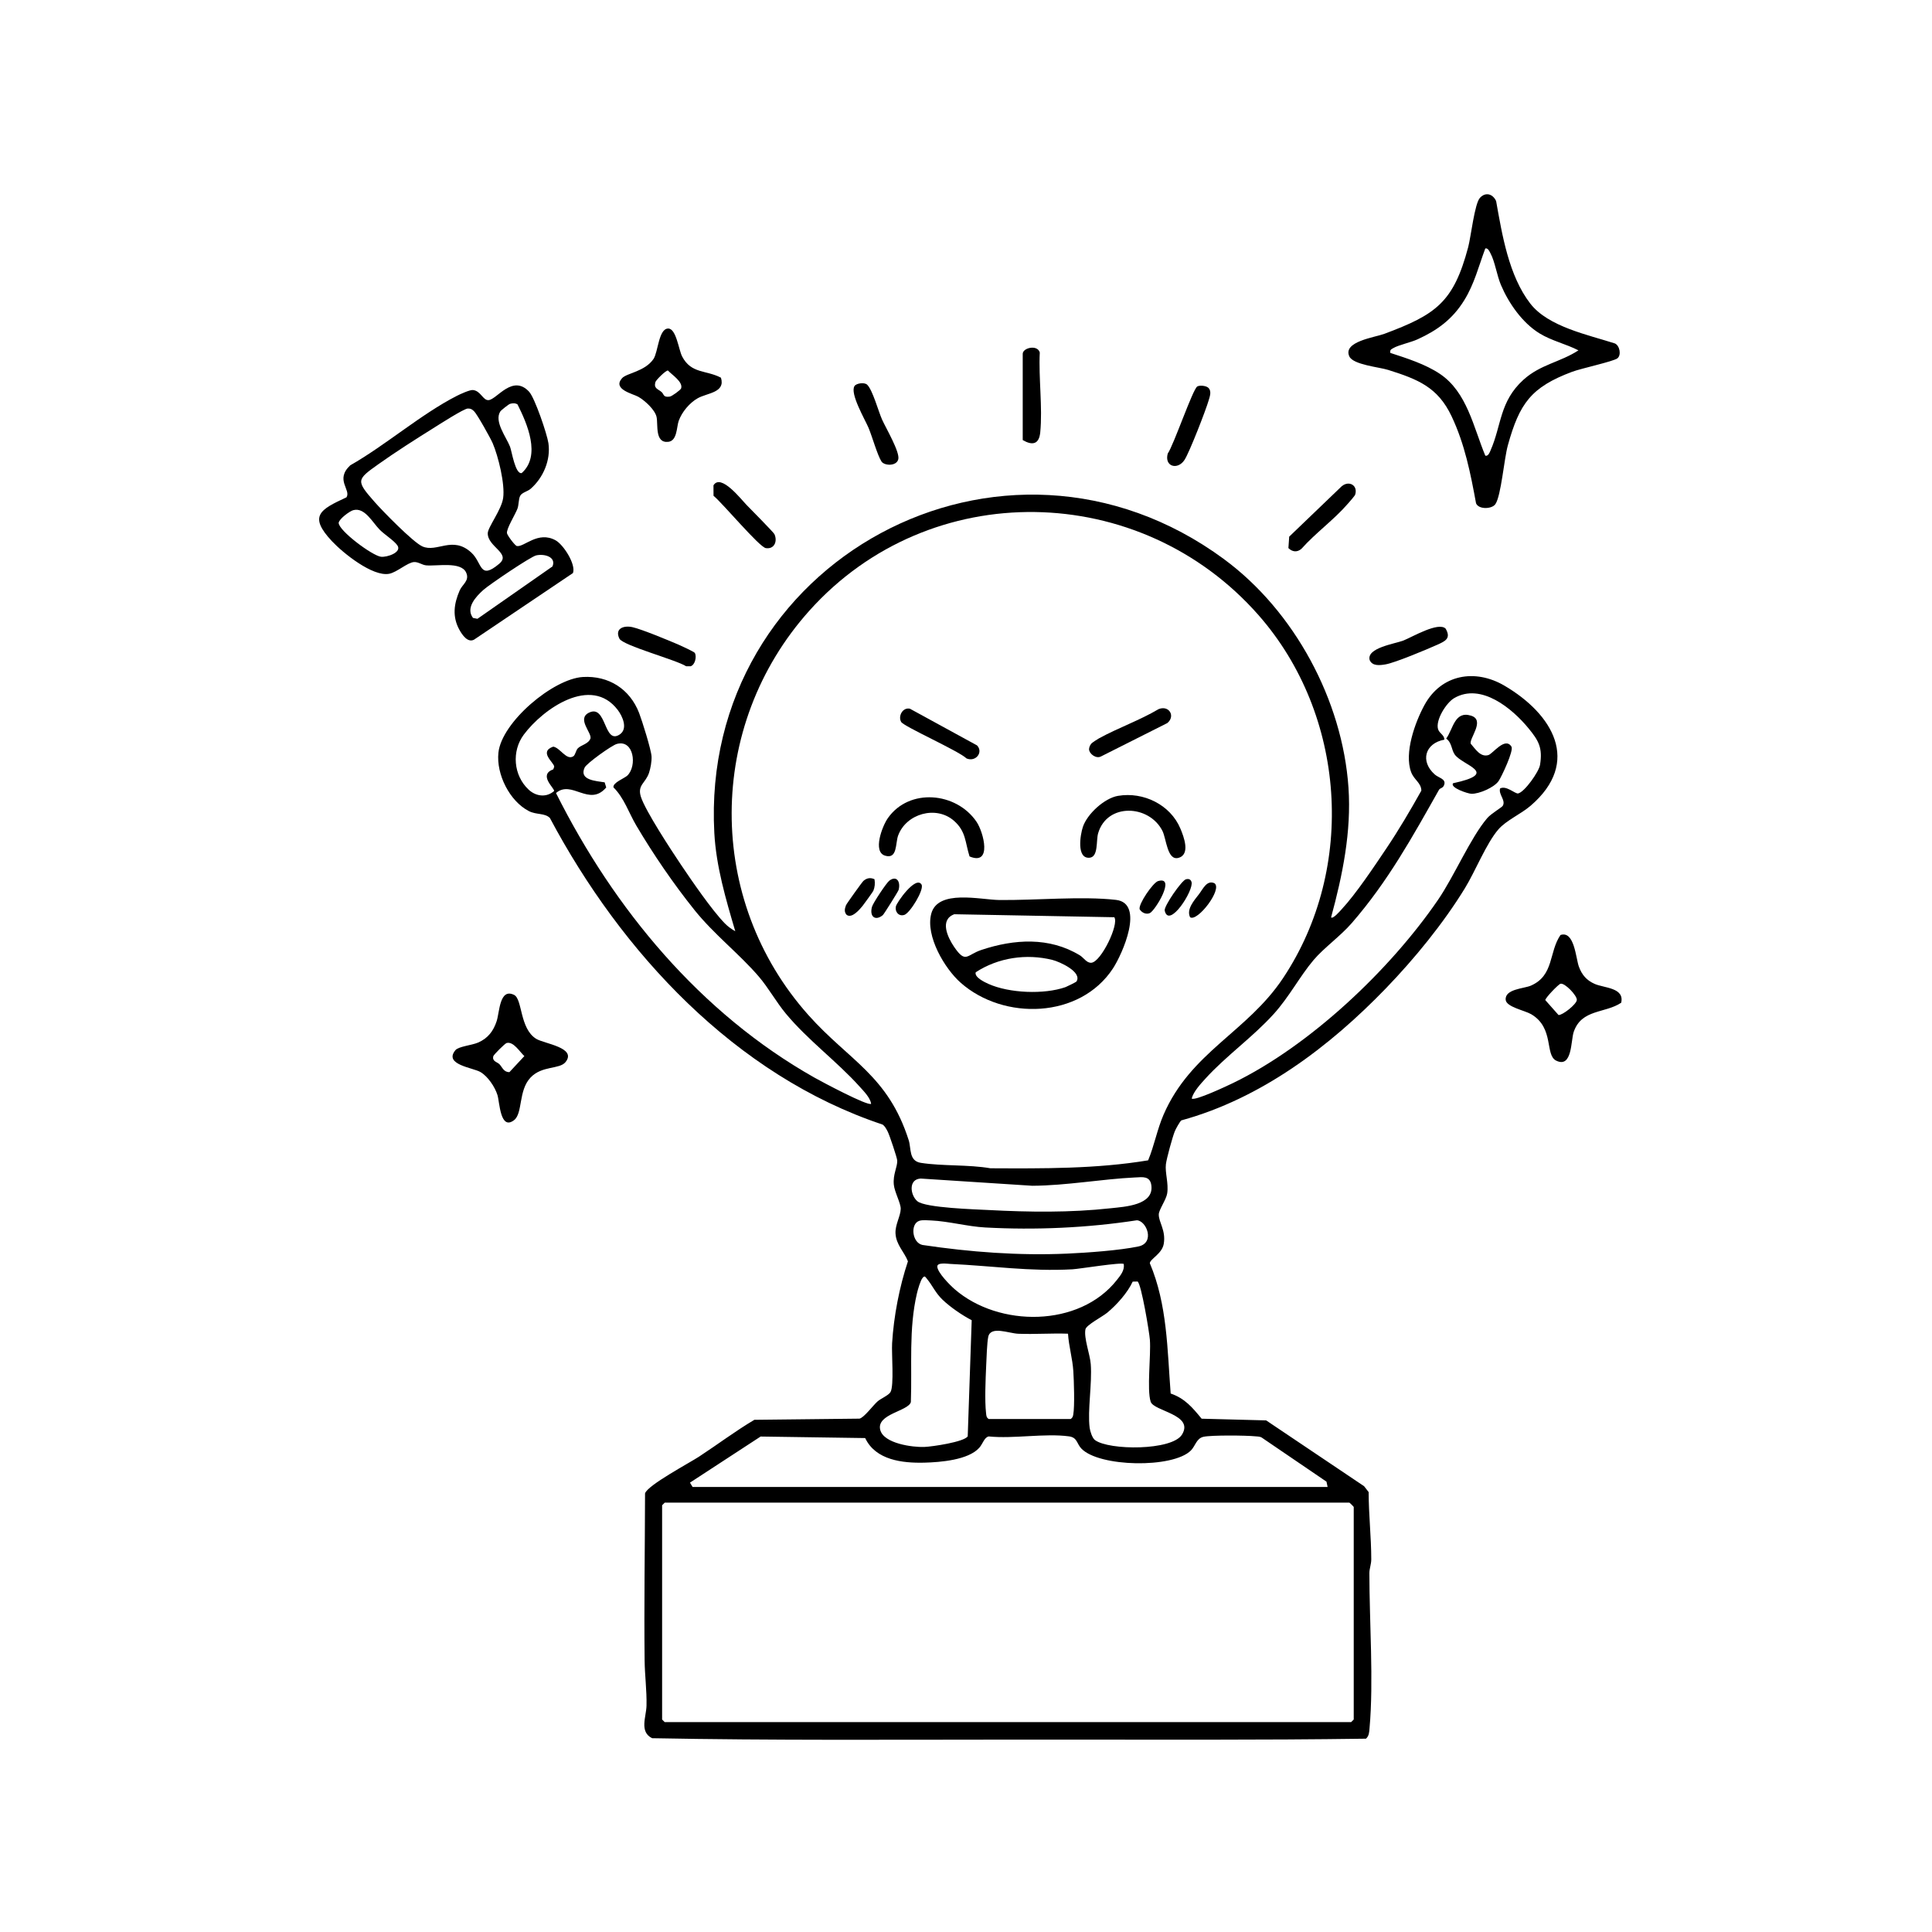 <?xml version="1.0" encoding="UTF-8"?>
<svg id="Layer_1" data-name="Layer 1" xmlns="http://www.w3.org/2000/svg" viewBox="0 0 1000 1000">
  <path d="M633.59,289.46c36.38,26.79,61.29,73.02,64.38,118.21,1.56,22.8-3.07,45.36-9,67.15.92,1.07,4.68-3.32,5.38-4.08,7.46-7.99,17.01-22.34,23.3-31.7s12.35-19.64,18.04-29.81c-.09-4.12-3.78-5.51-5.31-9.64-3.63-9.85,1.97-25.59,6.92-34.66,8.69-15.93,26.23-18.93,41.39-10.03,24.88,14.59,40,39.5,13.49,62.2-5.04,4.31-12.58,7.52-16.64,12.22-6.23,7.21-11.95,21.69-17.33,30.46-11.15,18.17-25.99,36.35-40.77,51.67-29.29,30.35-64.68,57.13-105.99,68.46-.76.58-2.94,4.52-3.38,5.64-1.21,3.04-4.24,14.02-4.61,17.1-.51,4.29,1.47,9.86.68,15.03-.49,3.23-4.31,8.48-4.36,10.86-.09,4.11,3.77,8.25,2.57,15.3-.87,5.12-7.04,7.77-7.21,10,9.08,21.4,9.04,44.71,10.79,67.44,7.4,2.55,11.3,7.29,16.03,13.04l33.4.87,50.69,34.07,2.36,3.05c0,11.59,1.34,23.23,1.35,34.8,0,2.57-.98,4.8-.98,7.13,0,25.05,2.27,56.07.08,80.32-.18,2.01-.21,3.93-1.84,5.38-54.75.78-109.76.45-164.62.48-5.96,0-11.99,0-17.95,0-62.28.02-124.77.46-186.92-.73-6.73-3.32-3.03-11.06-2.9-16.85.18-7.91-.9-15.73-.98-23.45-.32-28.79.16-57.62.22-86.41,1.23-4.21,23.05-15.82,27.89-18.99,9.6-6.29,18.81-13.23,28.69-19.1l54.41-.6c2.36-.54,6.8-6.58,9.23-8.81,1.71-1.57,5.76-3.18,6.81-4.92,1.96-3.26.52-19.95.85-25.3.85-13.97,3.77-29.17,8.19-42.41-1.9-4.89-6.11-8.53-6.43-14.43-.24-4.51,2.62-8.96,2.7-12.7.07-2.88-3.18-8.67-3.57-12.5-.54-5.42,1.9-9.14,1.76-12.55-.06-1.39-4.06-13.35-4.92-14.95-.74-1.37-1.34-2.71-2.66-3.65-76.33-25.46-135.18-89.13-172.21-158.7-2.63-2.63-7.01-1.56-10.87-3.55-10.03-5.19-16.92-19.09-15.77-30.19,1.65-15.87,28.35-38.31,43.73-39.22,13.31-.78,24.32,6.2,29.11,18.65,1.49,3.86,6.25,18.99,6.43,22.5.13,2.48-.52,6.06-1.29,8.41-1.79,5.42-6.14,6.28-4.25,12.38,2.23,7.18,15.89,27.97,20.73,35.17,5.61,8.35,16.06,23.59,22.75,30.44,1.59,1.63,3.43,2.94,5.4,4.06-4.88-16.55-9.91-33.53-10.85-50.9-7.6-140.49,149.35-226.02,263.87-141.67ZM651.48,318.47c-61.25-69.75-170.21-71.99-232.59-2.34-53.35,59.57-53.68,149.66-.38,209.36,21.04,23.57,41.16,31.17,51.84,64.7,1.37,4.31-.02,10.73,6.32,11.71,11.31,1.75,24.54.82,35.97,2.8,27.28.12,54.72.35,81.63-4.11,3.17-7.56,4.64-15.9,7.97-23.59,14.12-32.55,43.23-42.75,61.85-70.7,38.13-57.23,32.51-136.44-12.62-187.84ZM273.59,408.69c3.81,3.55,9.18,4.25,13.21.75.34-1.43-8.41-8.34-.41-11.24l.47-1.36c.01-2.11-8.21-7.66-.52-10.38,3.62.55,6.81,7.28,10.41,5,1.04-.66,1.31-3.01,2.27-4.06,1.66-1.81,5.55-2.27,6.61-5.18.75-2.97-7.22-10.17-.78-13.34,9.19-4.52,7.57,16.68,15.84,11.33,4.46-2.88,1.61-9.37-.92-12.71-13.76-18.17-38.66-.65-48.65,12.74-6.38,8.55-5.39,21.11,2.49,28.46ZM791.24,377.07c-8.41-10.28-24.63-23.86-38.57-15.72-4.11,2.4-9.8,11.48-8.31,16.14.69,2.15,3.32,2.99,3.22,5.36-10.01,1.86-12.65,11.19-4.94,18.02,1.93,1.71,5.6,2.22,4.98,4.97-.5,2.25-2.21,1.92-2.78,2.93-13.83,24.51-26.4,47.38-45.11,68.95-5.94,6.85-14.49,12.88-19.81,19.17-7.17,8.47-12.6,19.07-20.68,27.99-10.91,12.04-24.62,21.64-35.23,33.32-2.53,2.78-6.32,6.85-7.19,10.39,1.53,1.41,18.42-6.58,21.32-7.98,39.74-19.25,81.31-58.53,106.19-94.88,8.31-12.13,16.83-32.15,25.41-42.22,2.08-2.44,7.52-5.52,8.06-6.39,1.76-2.84-2.27-5.88-1.37-9.01,3.16-1.74,7.83,2.87,9.34,2.57,3.28-.65,10.76-11.16,11.35-14.8,1.42-8.84-.75-12.54-5.88-18.81ZM359.32,470.84c-10.74-13.39-21.23-28.74-29.96-43.52-3.9-6.6-6.29-14.29-11.83-19.78-.45-2.47,5.69-4.65,7.21-6.13,5.11-4.98,3.36-18.77-5.48-16.35-2.57.7-15.62,10.01-16.66,12.25-3.05,6.58,6.14,6.92,10.37,7.63l.81,2.65c-8.8,10.31-17.81-4.16-26,2.88,30.09,60.08,74.78,114.01,133.82,147.33,3.36,1.9,27.81,14.96,29.31,13.51-.51-3.19-3.8-6.47-5.99-8.91-11.64-12.95-26.76-24.02-38.18-37.77-4.96-5.97-8.97-13.3-13.97-19.14-10.13-11.82-23.07-21.69-33.45-34.63ZM587.79,609.43c-17.8.86-35.63,4.22-53.47,4.32l-57.75-3.73c-6.56.32-5.41,8.68-1.73,11.74,4.17,3.47,30.41,4.2,36.93,4.55,20.91,1.1,42.17,1.39,63.12-.92,7.27-.8,22.55-1.52,21.03-11.97-.7-4.84-4.65-4.15-8.13-3.98ZM475.88,631.88c-4.79,1.45-3.9,11.3,1.57,12.51,24.73,3.69,49.88,5.59,74.94,4.48,10.26-.46,27.06-1.65,36.87-3.71,8.7-1.83,4.24-13.29-.83-13.54-25.67,3.94-52.45,5.14-78.49,3.72-9.13-.5-19.07-3.24-27.92-3.63-1.85-.08-4.44-.35-6.14.16ZM581.67,654.25c-1.04-1.06-22.89,2.53-26.57,2.74-21.98,1.22-41.81-1.8-63.12-2.78-1.85-.09-6.97-.9-6.84,1.41.17,3.13,6.52,9.52,9.04,11.71,22.79,19.74,64.5,19.82,83.88-4.77,1.91-2.42,4.1-4.99,3.6-8.31ZM502.95,683.34c-4.84-2.49-11.1-6.78-15.08-10.6-3.78-3.63-5.18-7.32-8.1-10.84-.92-1.11-1.14-1.76-2.25-.44s-2.45,6.02-2.9,7.93c-4.34,18.47-2.48,37.53-3.16,56.34-1.37,4.73-17.94,6.12-15.85,14.38,1.78,7.07,16.75,9.07,22.84,8.83,4.07-.16,20.54-2.57,22.44-5.5l2.06-60.1ZM588.82,663.31l-2.54.05c-2.61,5.7-8.28,12.05-13.2,16.11-2.57,2.11-10.82,6.35-11.26,8.59-.89,4.54,2.35,12.85,2.75,18,.78,10.04-1.73,24-.57,32.96.22,1.72,1.33,5.3,2.74,6.35,7.27,5.41,39.91,5.54,45.06-2.83,6.41-10.41-14.6-12.06-16.21-17-2.04-6.29.19-23.99-.41-32.05-.29-3.94-4.44-28.92-6.36-30.17ZM511.78,734.49h42.38c.89-.57,1.17-1.24,1.35-2.25.81-4.41.36-17.54.04-22.58-.41-6.46-2.35-12.88-2.75-19.34-8.54-.31-17.19.37-25.73.03-4.95-.2-14.22-4.2-15.54,1.52-.64,2.77-.93,11.57-1.09,15.13-.3,6.74-.81,17.98-.06,24.38.15,1.31.11,2.32,1.4,3.11ZM358.49,769.65h328.68l-.59-2.75-33.15-22.57c-1.09-.88-2.34-.75-3.62-.89-4.66-.5-22.88-.67-26.92.25-3.62.82-4.18,4.75-6.47,7.06-9.29,9.35-47.63,8.65-56.75-1.02-2.42-2.57-2.02-5.68-6.36-6.27-12.43-1.7-28.66,1.35-41.53.04-2.32.44-3.08,3.83-4.93,5.89-5.67,6.32-20.15,7.47-28.39,7.68-11.39.29-25.26-1.31-30.64-12.73l-54.12-.79-36.57,23.86,1.35,2.24ZM344.06,777.77l-1.35,1.35v110.9l1.35,1.35h355.28l1.35-1.35v-110c0-.16-2.09-2.25-2.25-2.25h-354.38Z"/>
  <path d="M273.9,202.81c2.93,3.18,9.27,21.84,9.96,26.56,1.27,8.74-2.66,17.93-9.23,23.66-1.53,1.34-4.49,1.89-5.39,3.63s-.64,4.62-1.43,6.69c-1.18,3.08-5.73,10.3-5.4,12.62.16,1.13,4.13,6.46,5.11,6.65,3.7.74,10.93-8.05,20.11-2.92,3.97,2.22,10.55,12.31,8.94,16.91l-51.21,34.48c-3.3,1.75-6.16-2.53-7.59-5.13-3.74-6.81-2.84-13.46.17-20.36,1.4-3.21,5.27-5.05,3.32-9.27-2.68-5.81-14.94-3.2-20.65-3.7-2.14-.19-4.1-1.85-6.33-1.71-3.39.22-8.85,5.33-12.9,6.08-8.52,1.58-23.82-10.75-29.56-16.87-12.28-13.12-6.18-16.36,7.53-22.72,2.46-3.94-6.09-9.07,1.94-16.56,18.18-10.32,36.82-26.6,55.14-35.94,1.72-.88,6.7-3.17,8.32-3.03,4.12.35,5.23,5.55,8.21,5.22,4.32-.48,12.42-13.57,20.96-4.29ZM264,209.02c-.69.21-4.64,3.31-5.06,3.98-3.25,5.16,3.04,13.11,5.05,18.2.9,2.29,2.68,14.36,6.03,13.67,10.15-8.98,2.81-25.67-2.16-35.56-1.21-.74-2.55-.68-3.86-.28ZM243.92,285.99c5.85,5.32,4.11,14.55,14.48,5.81,6.34-5.34-6.05-8.75-5.94-15.8.05-3.1,7.1-12.11,7.97-18.23,1.02-7.19-2.5-21.58-5.43-28.4-1.1-2.56-8.07-15.05-9.63-16.52-1.05-.99-1.69-1.42-3.21-1.4-2.05.02-15.03,8.4-17.87,10.17-9.07,5.66-19.66,12.41-28.32,18.57-11.44,8.13-11.85,8.5-2.09,19.6,4.15,4.72,19.97,20.93,24.76,23.04,7.58,3.34,15.55-5.7,25.27,3.14ZM182.87,264.05c-1.81.49-7.21,4.38-7.58,6.56,0,4.07,17.34,16.98,21.87,17.56,3.11.4,10.99-2.26,8.53-5.87-1.69-2.48-6.54-5.5-9.09-8.06-3.86-3.88-7.8-11.78-13.73-10.18ZM277.52,287.47c-2.88.65-24.21,15.1-27.27,17.82-3.92,3.49-9.36,9.33-5.44,14.54l2.32.46,38.84-27.11c2.06-4.99-4.28-6.66-8.46-5.71Z"/>
  <path d="M792.1,157.15c9.28,12.01,30.01,16.17,43.81,20.63,2.52,1.2,3.36,6.08,1.25,7.7s-18.85,5.23-23.47,6.97c-21.17,7.95-27.21,16.33-33.22,38.02-1.99,7.17-3.46,26-6.45,30.46-1.75,2.61-8.66,2.9-10.02-.42-2.87-15.63-5.83-30.61-12.66-45.05-7.13-15.06-17.4-19.13-32.82-23.99-4.65-1.47-18.11-2.65-20.1-6.98-3.54-7.7,13.14-9.84,18.07-11.68,26.73-9.99,35.84-16.25,43.45-44.91,1.39-5.24,3.31-22.49,6.07-25.49,2.93-3.19,6.67-2.06,8.38,1.66,3.13,17.54,6.56,38.66,17.71,53.1ZM788.51,196.59c8.77-7.98,19.09-9.1,28.49-15.25-6.48-3.33-13.83-4.92-20.09-8.75-8.9-5.44-15.97-15.55-20.02-25.07-2.07-4.87-3.16-12.22-5.36-16.28-.53-.98-1.27-2.98-2.74-2.65-3.46,9.26-5.67,18.42-10.96,26.92-6.03,9.7-13.77,15.4-24.07,20.11-3.56,1.63-9.88,2.95-12.58,4.55-1.16.68-1.86.91-1.54,2.5,8.51,2.77,18.2,5.84,25.67,10.86,14.07,9.46,17.34,27.62,23.49,42.34,1.52.36,2.24-1.67,2.69-2.7,5.77-13.07,4.58-25.27,17.03-36.6Z"/>
  <path d="M235.68,543.61c1.65-2.01,8.42-2.53,11.78-3.98,5.08-2.19,7.95-5.97,9.62-11.12,1.52-4.68,1.46-17.21,8.98-13.57,4.45,2.15,2.82,17.45,11.5,22.77,4.13,2.53,21.19,4.5,15.16,12.02-3.09,3.86-12.16,1.71-18.12,8.02-6.39,6.75-3.92,18.56-8.57,22.08-7.16,5.42-7.41-9.43-8.54-13.03-1.31-4.21-4.96-9.66-8.82-11.92s-19.13-3.79-12.98-11.27ZM258.54,550.87c1.46,1.53,2.16,4.12,5.14,4.06l7.73-8.3c-2.41-2.19-5.66-7.75-9.21-6.76-.85.24-6.65,6.01-6.86,6.81-.72,2.74,2.01,2.94,3.2,4.19Z"/>
  <path d="M807.7,483.96c7.22-2.43,7.94,12.04,9.52,16.36,1.56,4.27,3.99,7.11,8.18,8.95,4.94,2.17,15.51,1.89,13.73,9.74-8.33,5.59-20.53,3.2-24.58,15.11-1.53,4.5-.7,18.91-9.04,14.88-6.02-2.91-.87-16.9-12.94-24.03-3.39-2-12.91-3.73-13.23-7.46-.48-5.64,9.48-5.78,13.05-7.35,12.07-5.29,9.22-17.3,15.31-26.2ZM807.73,509.18c-1.14.3-7.88,7.33-7.88,8.47l6.84,7.72c2.04.18,9.25-5.49,9.47-7.76s-6.25-9-8.43-8.42Z"/>
  <path d="M373.17,195.51c2.39,7.76-7.08,7.84-12,10.6-4.28,2.41-8.24,7.16-9.88,11.76-1.12,3.14-.71,10.35-5.45,10.83-7.03.71-5.13-8.97-6.01-12.91-.83-3.73-6.15-8.55-9.43-10.41-2.76-1.56-13.57-3.84-8.43-9.62,2.39-2.68,11.73-3.38,16.24-9.9,2.46-3.56,2.66-15.82,7.66-15.81,4.16,0,5.43,11.06,7.2,14.46,4.72,9.05,12.44,6.94,20.1,10.99ZM342.39,202.87c1.38,1.17.74,2.95,4.34,2.4,1.03-.16,5.53-3.4,5.81-4.23,1.13-3.35-4.71-6.99-6.8-9.26-1.08-.19-6.22,4.95-6.51,5.99-.93,3.33,1.33,3.55,3.16,5.1Z"/>
  <path d="M529.36,227.78v-44.63c0-3.12,7.59-4.94,8.83-.72-.66,13.19,1.5,28.41.24,41.35-.61,6.22-4.05,6.92-9.07,4Z"/>
  <path d="M697.61,260.76c-6.97,8.11-16.8,15.21-24.01,23.32-2.21,1.9-4.68,1.63-6.72-.39l.41-5.92,27.14-26.05c3.74-3.19,8.51-.57,7.02,4.27-.23.74-2.99,3.79-3.83,4.77Z"/>
  <path d="M448.88,199.16c2.85,2.86,5.76,13.69,7.68,18.01,1.84,4.15,9.34,16.85,8.39,20.56s-7.25,3.36-8.69,1.15c-2.1-3.23-4.87-13.08-6.7-17.42-1.81-4.29-9.81-17.86-7.25-21.67.95-1.42,5.16-2.04,6.56-.64Z"/>
  <path d="M619.72,200.03c1.25-.72,4.56-.41,5.71.69,1.83,1.77.77,4.45.17,6.52-1.48,5.12-9.96,26.92-12.49,30.8-3.56,5.45-10.55,3.49-8.69-3.27,3.09-4.4,12.96-33.38,15.3-34.74Z"/>
  <path d="M386.54,261.48c1.98,2.02,13.87,14.06,14.3,15,1.67,3.64,0,7.89-4.44,7.23-3.38-.5-22.52-23.42-27.08-27.09l-.03-5.4c3.82-6.36,14.4,7.36,17.24,10.26Z"/>
  <path d="M748.26,325.38c2.9,5.03-.1,6.44-4.3,8.33-5.36,2.41-21.83,9.32-26.79,10.17-2.89.49-6.83,1.02-8.23-2.23-1.75-6.35,13.11-8.41,17.5-10.13s18.1-9.88,21.83-6.13Z"/>
  <path d="M359.64,337.96c1.06,1.82.16,6.27-2.25,6.91l-2.27-.03c-5.02-3.27-32.75-10.71-34.51-14.27-2.58-5.21,2.2-7.01,6.84-5.93,4.94,1.15,18.27,6.69,23.52,8.93,1.38.59,8.32,3.78,8.67,4.38Z"/>
  <path d="M497.29,508.7c-8.39-7.39-18.29-24.23-15.29-35.71,3.36-12.84,25.45-7.27,35.16-7.15,18.5.23,42.91-2.09,60.47-.06,15.03,1.74,3.31,28.04-1.55,35.46-17.07,26.06-56.53,27.08-78.79,7.46ZM493.94,473.21c-7.76,2.88-3.41,12.01-.11,16.86,6.07,8.89,6.45,4.18,14.09,1.63,17.02-5.68,35.21-6.8,50.96,2.75,2.11,1.28,3.57,4.11,6.06,3.86,4.99-.49,14.39-19.87,11.82-23.55l-82.82-1.55ZM557.17,508.05c3.14-4.98-8.76-10.28-12.42-11.19-13.44-3.37-28.13-1.21-39.72,6.39-.78,2.57,4.59,5.12,6.57,6.01,10.74,4.82,28.78,5.58,39.9,1.68.66-.23,5.5-2.62,5.67-2.89Z"/>
  <path d="M578.72,411.93c13.14-2.22,27.07,4.61,32.24,16.92,1.77,4.2,5.35,13.54-1.08,15.2-5.73,1.48-6.16-9.93-8.22-14.01-6.91-13.6-28.66-14.59-33.28,1.29-1.11,3.82.23,12.24-4.44,12.63-6.84.58-4.82-11.91-3.43-16,2.26-6.69,11.14-14.85,18.22-16.04Z"/>
  <path d="M493.73,424.8c-9.23-8.04-24.65-3.68-28.85,7.64-1.49,4.03-.27,12.45-6.79,10.44s-1.41-15.32,1.45-19.39c11.03-15.76,35.38-13.56,45.87,1.8,3.75,5.49,8.22,22.95-3.57,18-2.33-7.34-1.79-12.98-8.11-18.49Z"/>
  <path d="M564.82,384.93c.44-.54,3.17-2.3,3.99-2.75,9.93-5.45,21.06-9.32,30.87-15.13,5.35-2.19,8.91,3.58,4.5,7.22l-34.22,17.22c-2.47,1.42-6.08-1.12-6.28-3.64.07-1.11.45-2.05,1.15-2.91Z"/>
  <path d="M505.68,385.79c3.47,3.57-.67,8.78-5.4,6.78-4.07-3.94-32.44-16.48-33.84-18.9-1.69-2.92.72-7.66,4.52-6.85l34.72,18.98Z"/>
  <path d="M456.97,473.65c-3.81,3.17-7.02.94-5.64-4.26.51-1.94,7.52-12.47,8.98-13.56,3.95-2.93,5.91.74,4.81,4.8-.2.74-7.57,12.53-8.16,13.02Z"/>
  <path d="M452.63,455.08c.36,2.04.2,4.07-.59,6-.18.45-4.97,7.1-5.63,7.89-1.61,1.93-5.46,6.53-8.18,4.57-1.42-1.55-.99-3.25-.35-4.99.27-.73,8.36-12.02,9.03-12.6,1.76-1.53,3.63-1.82,5.72-.87Z"/>
  <path d="M613.83,455.12c1.38-.37,2.44-.05,2.89,1.36,1.36,4.29-11.72,24.58-13.87,14.83-.49-2.22,8.78-15.6,10.98-16.19Z"/>
  <path d="M599.43,456.04c9.46-2.74-1.54,15.34-4.27,16.57-1.96.88-4.22-.24-5.28-1.98-.75-2.64,6.94-13.83,9.55-14.59Z"/>
  <path d="M615.99,474.76c-2.02-4.1,2.07-8.66,4.61-11.95,2.09-2.71,4.06-7.46,8.01-5.64,4.33,3.11-8.93,20.19-12.62,17.59Z"/>
  <path d="M476.96,457.8c1.6,2.54-5.93,14.81-8.88,15.75s-4.94-1.67-4.38-4.37c.43-2.09,10.31-16.08,13.26-11.38Z"/>
  <path d="M752.1,405.41c24.54-5.29,4.96-9.11.87-14.86-1.76-2.47-1.45-6.17-4.42-8.26,3.62-4.94,4.31-14.49,12.84-11.87,7.49,2.3-.93,11.68-.16,14.5,2.35,2.65,5.01,7.15,9.15,5.91,2.33-.7,8.65-9.66,11.95-4.36,1.26,2.02-5.03,15.4-6.63,17.76-2.25,3.33-10.09,6.76-14.12,6.63-1.85-.06-11.16-3.13-9.49-5.44Z"/>
</svg>
